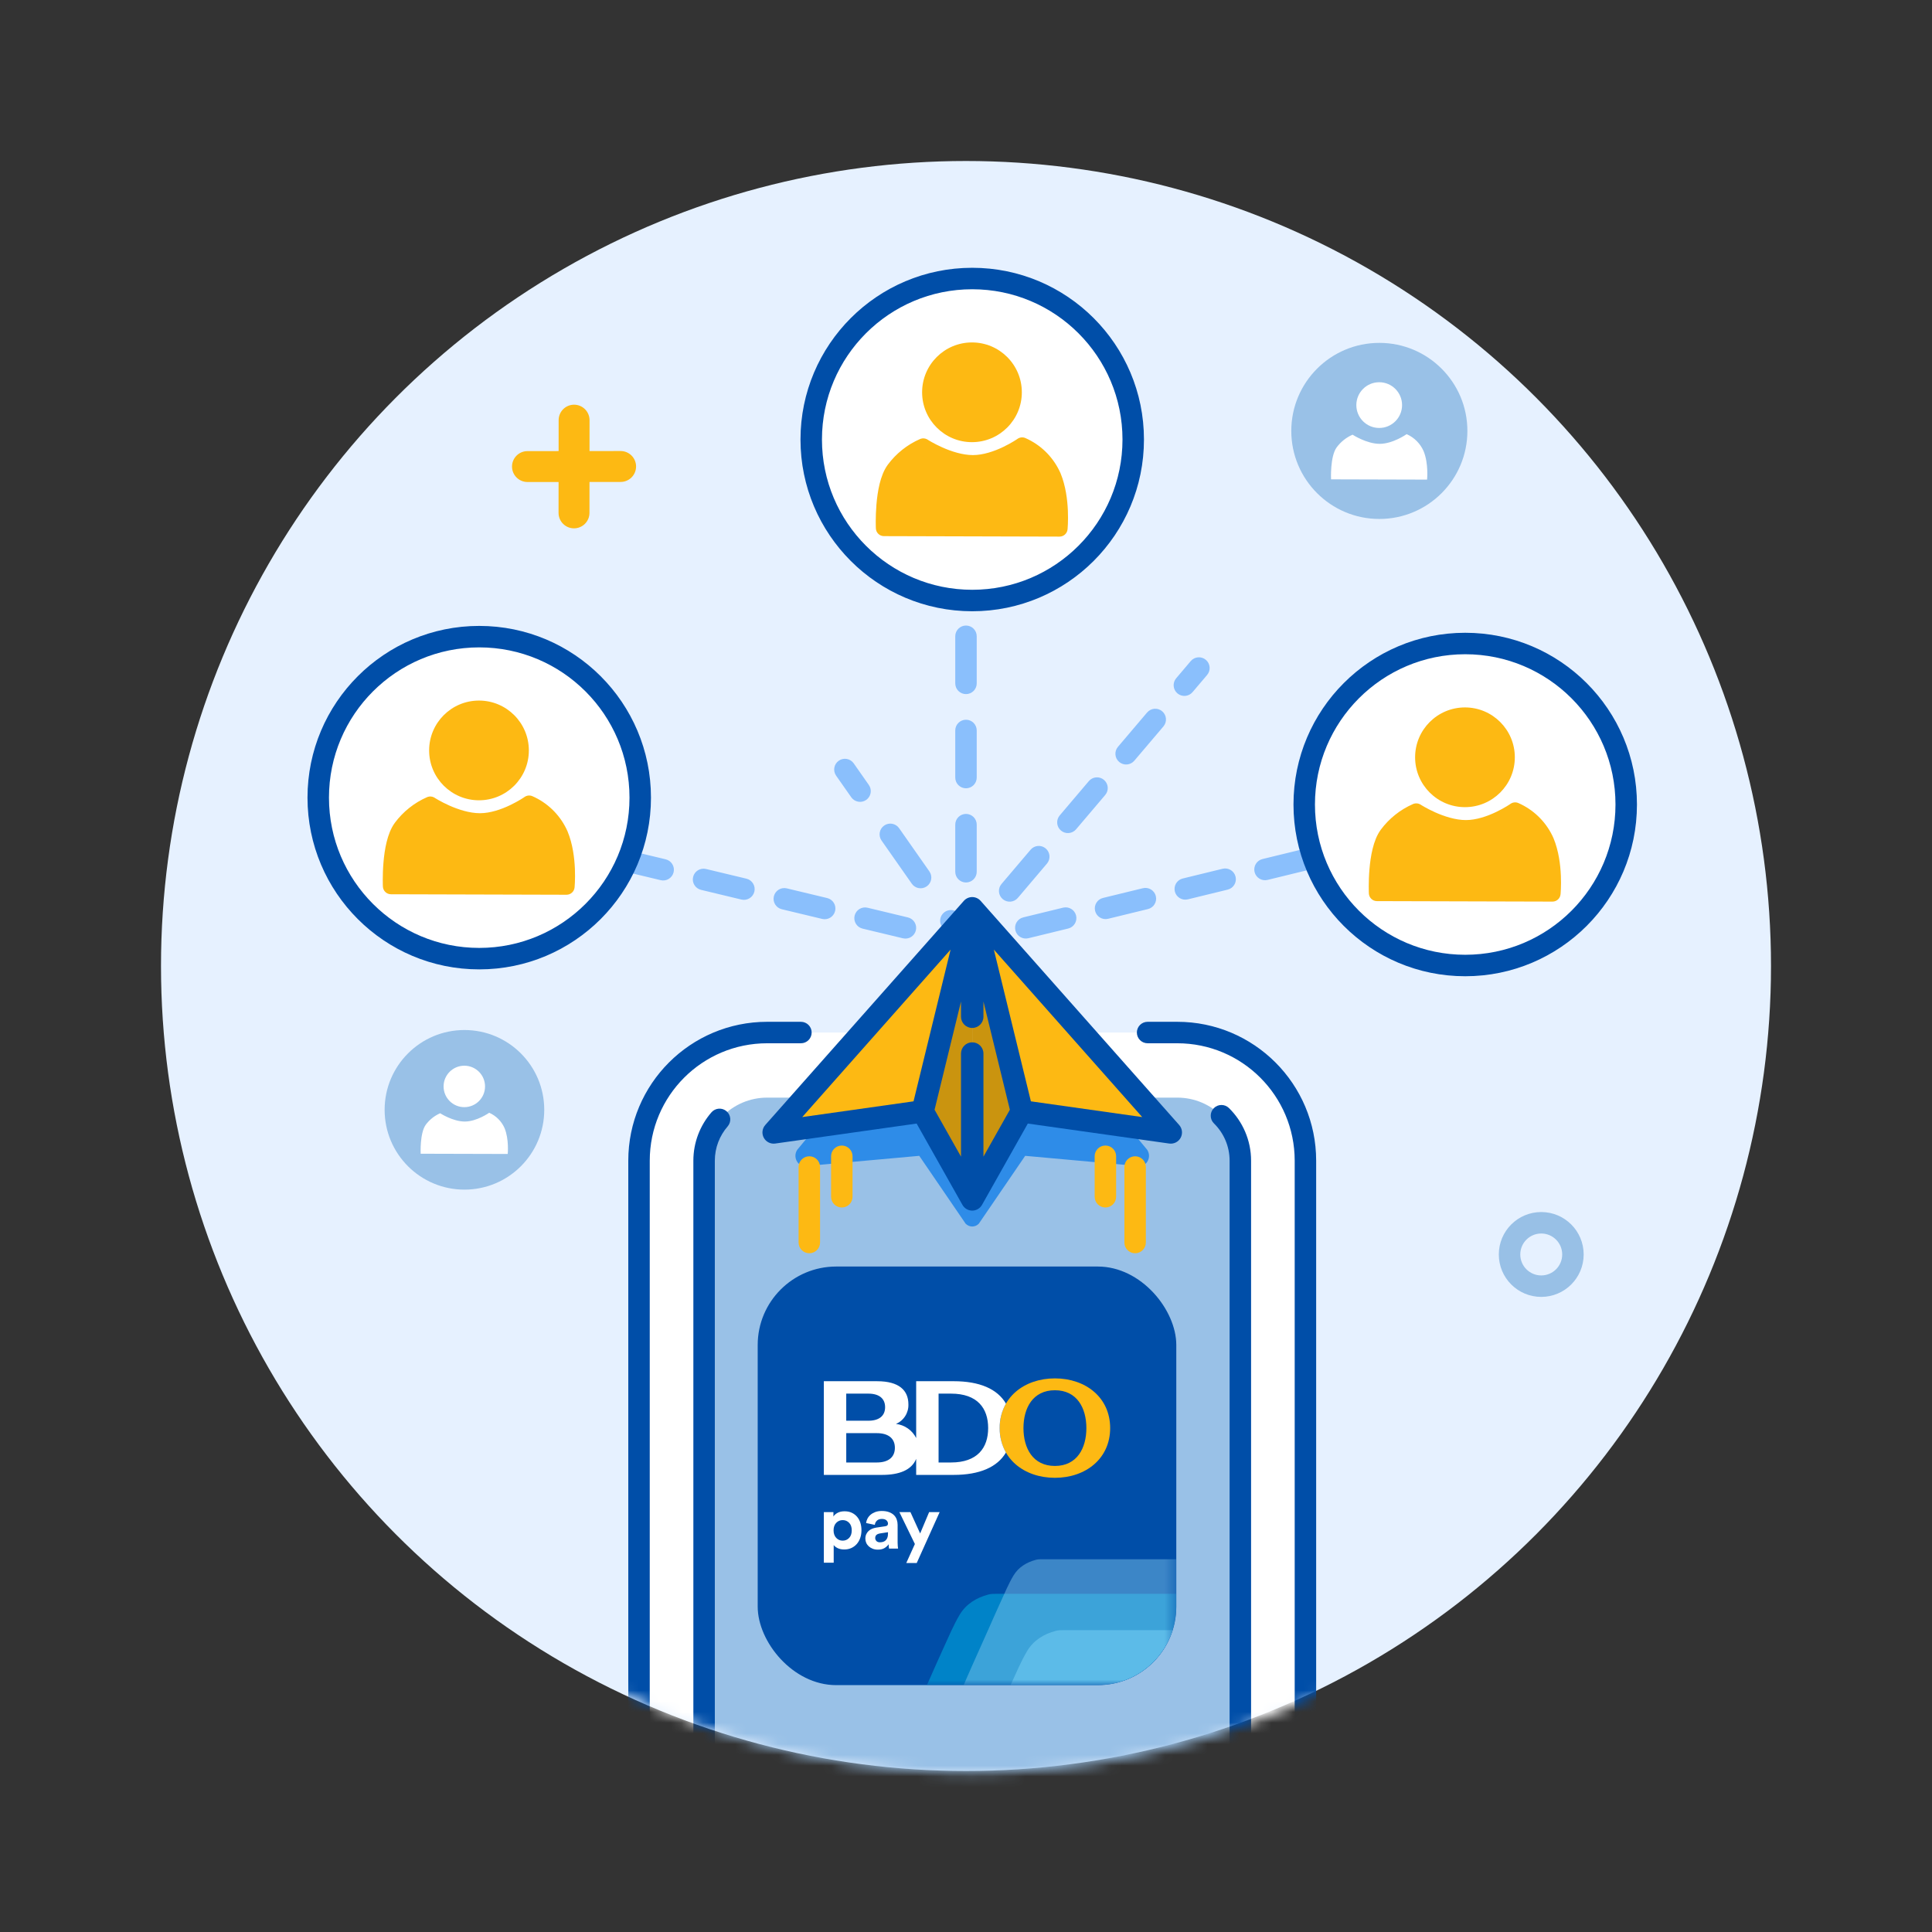 <svg width="180" height="180" viewBox="0 0 180 180" fill="none" xmlns="http://www.w3.org/2000/svg">
<rect x="0" y="0" width="180" height="180" fill="#333333" stroke="none"/>
<circle cx="90" cy="90" r="75" fill="#E6F1FF"/>
<mask id="mask0_6864_8983" style="mask-type:alpha" maskUnits="userSpaceOnUse" x="15" y="15" width="151" height="151">
<path d="M165.58 90.17C165.58 131.591 132.001 165.17 90.58 165.17C49.159 165.17 15.58 131.591 15.58 90.17C15.58 48.749 49.159 15.17 90.58 15.17C132.001 15.17 165.58 48.749 165.58 90.17Z" fill="#D9D9D9"/>
</mask>
<g mask="url(#mask0_6864_8983)">
<path d="M109.684 96.199H71.476C64.881 96.199 59.536 101.545 59.536 108.139V206.049C59.536 212.643 64.881 217.989 71.476 217.989H109.684C116.279 217.989 121.624 212.643 121.624 206.049V108.139C121.624 101.545 116.279 96.199 109.684 96.199Z" fill="white"/>
<path d="M58.536 206.049V108.14C58.536 100.993 64.329 95.199 71.476 95.199H74.621C75.174 95.2 75.621 95.647 75.621 96.199C75.621 96.751 75.174 97.199 74.621 97.199H71.476C65.434 97.199 60.536 102.098 60.536 108.14V206.049C60.536 212.091 65.434 216.989 71.476 216.989H109.684C115.726 216.989 120.624 212.091 120.624 206.049V108.14C120.624 102.098 115.726 97.199 109.684 97.199H106.919C106.367 97.199 105.919 96.751 105.919 96.199C105.919 95.647 106.367 95.199 106.919 95.199H109.684C116.831 95.199 122.624 100.993 122.624 108.14V206.049C122.624 213.196 116.831 218.989 109.684 218.989H71.476C64.329 218.989 58.536 213.196 58.536 206.049Z" fill="#004EA8"/>
<path d="M109.684 211.925H71.475C68.235 211.925 65.599 209.289 65.599 206.049V108.139C65.599 104.899 68.235 102.263 71.475 102.263H74.964V103.363C74.964 105.39 76.613 107.04 78.639 107.04H102.52C104.547 107.04 106.196 105.39 106.196 103.363V102.263H109.684C112.924 102.263 115.56 104.899 115.56 108.139V206.049C115.56 209.289 112.924 211.925 109.684 211.925Z" fill="#99C1E7"/>
<path d="M64.599 206.049V108.14C64.599 106.418 65.236 104.84 66.284 103.634C66.646 103.217 67.278 103.173 67.695 103.535C68.112 103.897 68.156 104.528 67.794 104.945C67.049 105.803 66.599 106.92 66.599 108.14V206.049L66.606 206.299C66.737 208.871 68.871 210.925 71.475 210.925H109.683C112.371 210.925 114.56 208.737 114.56 206.049V108.14C114.56 106.781 114.001 105.549 113.098 104.662C112.705 104.275 112.7 103.642 113.087 103.248C113.474 102.854 114.107 102.849 114.501 103.236C115.769 104.483 116.56 106.221 116.56 108.14V206.049C116.56 209.841 113.476 212.925 109.683 212.925H71.475C67.802 212.925 64.793 210.031 64.608 206.402L64.599 206.049Z" fill="#004EA8"/>
<path d="M94.162 100.976H82.222C81.562 100.976 81.028 101.51 81.028 102.169C81.028 102.829 81.562 103.363 82.222 103.363H94.162C94.821 103.363 95.356 102.829 95.356 102.169C95.356 101.51 94.821 100.976 94.162 100.976Z" fill="#99C1E7"/>
<path d="M100.131 102.169C100.131 101.51 99.596 100.976 98.937 100.976C98.278 100.976 97.743 101.51 97.743 102.169C97.743 102.829 98.278 103.363 98.937 103.363C99.596 103.363 100.131 102.829 100.131 102.169Z" fill="#99C1E7"/>
<path d="M145.547 116.876C145.547 115.797 144.672 114.923 143.594 114.923C142.515 114.923 141.641 115.797 141.641 116.876C141.641 117.955 142.515 118.829 143.594 118.829C144.672 118.829 145.547 117.955 145.547 116.876ZM147.547 116.876C147.547 119.059 145.777 120.829 143.594 120.829C141.41 120.829 139.641 119.059 139.641 116.876C139.641 114.693 141.41 112.923 143.594 112.923C145.777 112.923 147.547 114.693 147.547 116.876Z" fill="#98C0E6"/>
</g>
<mask id="mask1_6864_8983" style="mask-type:alpha" maskUnits="userSpaceOnUse" x="15" y="15" width="151" height="151">
<path d="M15.58 15.17H165.58V165.17H15.58V15.17Z" fill="#D9D9D9"/>
</mask>
<g mask="url(#mask1_6864_8983)">
<path d="M89.999 84.606C90.441 84.606 90.815 84.893 90.948 85.29C91.288 85.138 91.7 85.183 92.003 85.44C92.308 85.699 92.418 86.1 92.321 86.462C92.566 86.591 92.758 86.82 92.829 87.11C92.959 87.647 92.631 88.187 92.094 88.318L90.001 88.829L89.767 88.772L87.886 88.321C87.349 88.192 87.018 87.652 87.147 87.115C87.23 86.769 87.485 86.508 87.799 86.401L87.771 86.36C87.454 85.908 87.564 85.285 88.016 84.968C88.385 84.709 88.868 84.734 89.206 84.998C89.388 84.76 89.676 84.607 89.999 84.606ZM79.623 85.311C79.751 84.773 80.292 84.442 80.829 84.571L84.59 85.474C85.127 85.603 85.458 86.143 85.33 86.68C85.201 87.217 84.661 87.548 84.124 87.419L80.362 86.517C79.825 86.388 79.494 85.847 79.623 85.311ZM99.049 84.564C99.586 84.434 100.126 84.763 100.257 85.299C100.388 85.835 100.06 86.377 99.523 86.508L95.808 87.413C95.272 87.544 94.731 87.215 94.6 86.679C94.469 86.142 94.798 85.601 95.335 85.47L99.049 84.564ZM72.099 83.506C72.228 82.969 72.768 82.638 73.305 82.767L77.067 83.669C77.604 83.798 77.935 84.338 77.806 84.875C77.677 85.412 77.137 85.743 76.6 85.614L72.838 84.712C72.301 84.583 71.97 84.043 72.099 83.506ZM106.478 82.753C107.014 82.622 107.555 82.951 107.686 83.487C107.817 84.024 107.488 84.566 106.952 84.696L103.237 85.602C102.7 85.732 102.16 85.404 102.029 84.867C101.898 84.331 102.227 83.79 102.763 83.659L106.478 82.753ZM96.019 79.165C96.376 78.744 97.007 78.693 97.428 79.05C97.849 79.407 97.901 80.038 97.543 80.459L94.832 83.654C94.474 84.075 93.842 84.127 93.421 83.769C93.001 83.412 92.949 82.781 93.306 82.36L96.019 79.165ZM64.576 81.701C64.704 81.164 65.245 80.833 65.782 80.962L69.543 81.864C70.08 81.993 70.412 82.533 70.283 83.07C70.154 83.607 69.614 83.938 69.077 83.81L65.315 82.906C64.778 82.777 64.447 82.238 64.576 81.701ZM113.907 80.941C114.443 80.811 114.984 81.14 115.115 81.677C115.245 82.213 114.917 82.754 114.38 82.885L110.667 83.791C110.13 83.922 109.588 83.592 109.458 83.056C109.327 82.519 109.656 81.979 110.192 81.848L113.907 80.941ZM82.376 76.915C82.828 76.598 83.451 76.708 83.768 77.16L86.588 81.186C86.905 81.639 86.796 82.262 86.343 82.579C85.891 82.896 85.267 82.786 84.951 82.334L82.13 78.308C81.814 77.855 81.923 77.232 82.376 76.915ZM88.999 81.219V76.831C88.999 76.279 89.447 75.831 89.999 75.831C90.552 75.831 90.999 76.279 90.999 76.831V81.219C90.999 81.771 90.552 82.219 89.999 82.219C89.448 82.219 89 81.771 88.999 81.219ZM57.052 79.897C57.181 79.359 57.72 79.029 58.257 79.157L62.019 80.06C62.556 80.188 62.887 80.729 62.758 81.266C62.629 81.802 62.09 82.133 61.553 82.004L57.791 81.102C57.255 80.973 56.923 80.433 57.052 79.897ZM121.335 79.131C121.872 79 122.413 79.329 122.543 79.865C122.674 80.402 122.346 80.942 121.809 81.073L118.095 81.98C117.559 82.11 117.017 81.781 116.886 81.245C116.755 80.709 117.084 80.167 117.621 80.036L121.335 79.131ZM49.528 78.092C49.657 77.555 50.197 77.224 50.734 77.353L54.496 78.255C55.032 78.384 55.363 78.923 55.235 79.46C55.106 79.997 54.566 80.328 54.029 80.199L50.267 79.297C49.73 79.168 49.399 78.629 49.528 78.092ZM128.764 77.319C129.301 77.189 129.842 77.517 129.973 78.054C130.104 78.59 129.774 79.132 129.238 79.263L125.524 80.168C124.987 80.299 124.446 79.97 124.315 79.434C124.184 78.897 124.514 78.355 125.05 78.225L128.764 77.319ZM43.885 76.738C44.014 76.201 44.554 75.87 45.091 75.999L46.972 76.45C47.509 76.579 47.84 77.118 47.711 77.655C47.583 78.192 47.042 78.523 46.505 78.394L44.624 77.943C44.088 77.814 43.757 77.275 43.885 76.738ZM134.335 75.961C134.872 75.83 135.413 76.159 135.544 76.695C135.675 77.232 135.346 77.773 134.81 77.904L132.953 78.356C132.416 78.487 131.874 78.159 131.744 77.622C131.613 77.086 131.943 76.545 132.479 76.414L134.335 75.961ZM101.445 72.774C101.802 72.354 102.433 72.303 102.854 72.66C103.275 73.018 103.327 73.648 102.969 74.069L100.256 77.265C99.899 77.685 99.268 77.737 98.847 77.38C98.426 77.022 98.374 76.391 98.732 75.97L101.445 72.774ZM78.145 70.875C78.597 70.558 79.222 70.668 79.539 71.12L80.949 73.134C81.265 73.586 81.155 74.21 80.703 74.526C80.25 74.843 79.627 74.733 79.31 74.281L77.9 72.268C77.583 71.815 77.693 71.192 78.145 70.875ZM88.999 72.443V68.056C88.999 67.504 89.447 67.056 89.999 67.056C90.552 67.056 90.999 67.503 90.999 68.056V72.443C90.999 72.996 90.552 73.443 89.999 73.443C89.448 73.443 88.999 72.996 88.999 72.443ZM106.87 66.385C107.227 65.964 107.858 65.912 108.279 66.269C108.7 66.627 108.751 67.258 108.394 67.679L105.681 70.874C105.324 71.295 104.693 71.347 104.272 70.989C103.851 70.632 103.8 70.001 104.157 69.58L106.87 66.385ZM110.938 61.592C111.295 61.171 111.927 61.119 112.348 61.477C112.769 61.834 112.821 62.466 112.463 62.887L111.107 64.484C110.75 64.905 110.119 64.957 109.698 64.6C109.277 64.242 109.225 63.611 109.583 63.19L110.938 61.592ZM88.999 63.668V59.28C89 58.728 89.448 58.281 89.999 58.28C90.552 58.28 90.999 58.728 90.999 59.28V63.668C90.999 64.22 90.552 64.668 89.999 64.668C89.447 64.668 88.999 64.22 88.999 63.668ZM88.999 54.893V50.505C89 49.953 89.448 49.505 89.999 49.505C90.552 49.505 90.999 49.953 90.999 50.505V54.893C90.999 55.445 90.552 55.893 89.999 55.893C89.447 55.892 88.999 55.445 88.999 54.893ZM88.999 46.117V43.924C88.999 43.372 89.447 42.924 89.999 42.924C90.552 42.924 90.999 43.371 90.999 43.924V46.117C90.999 46.669 90.552 47.117 89.999 47.117C89.447 47.117 88.999 46.669 88.999 46.117Z" fill="#8ABFFC"/>
<path d="M105.58 40.949C105.58 32.665 98.864 25.949 90.58 25.949C82.295 25.949 75.58 32.665 75.58 40.949C75.58 49.233 82.295 55.949 90.58 55.949C98.864 55.949 105.58 49.233 105.58 40.949Z" fill="white"/>
<path d="M104.58 40.949C104.58 33.217 98.312 26.949 90.58 26.949C82.848 26.949 76.58 33.217 76.58 40.949C76.58 48.681 82.848 54.949 90.58 54.949C98.312 54.949 104.58 48.681 104.58 40.949ZM106.58 40.949C106.58 49.785 99.416 56.949 90.58 56.949C81.743 56.949 74.58 49.785 74.58 40.949C74.58 32.112 81.743 24.949 90.58 24.949C99.416 24.949 106.58 32.112 106.58 40.949Z" fill="#004EA8"/>
<path d="M90.557 40.446C92.708 40.446 94.452 38.701 94.452 36.55C94.452 34.398 92.708 32.654 90.557 32.654C88.405 32.654 86.661 34.398 86.661 36.55C86.661 38.701 88.405 40.446 90.557 40.446Z" fill="#FDB913"/>
<path d="M93.702 36.55C93.702 34.813 92.294 33.404 90.556 33.404C88.819 33.404 87.411 34.813 87.411 36.55C87.411 38.287 88.819 39.695 90.556 39.695C92.294 39.695 93.702 38.287 93.702 36.55ZM95.202 36.55C95.202 39.115 93.122 41.195 90.556 41.195C87.991 41.195 85.911 39.115 85.911 36.55C85.911 33.984 87.991 31.904 90.556 31.904C93.122 31.904 95.202 33.984 95.202 36.55Z" fill="#FDB913"/>
<path d="M82.352 49.2C82.352 49.2 82.169 45.304 83.315 43.745C84.013 42.804 84.945 42.061 86.019 41.591C86.019 41.591 88.402 43.149 90.648 43.149C92.894 43.149 95.231 41.499 95.231 41.499C96.522 42.066 97.552 43.097 98.118 44.387C98.989 46.495 98.714 49.245 98.714 49.245L82.352 49.2Z" fill="#FDB913"/>
<path d="M94.799 40.887C95.013 40.736 95.292 40.707 95.533 40.813C96.904 41.415 98.016 42.479 98.678 43.815L98.805 44.085L98.811 44.1C99.295 45.272 99.45 46.587 99.492 47.575C99.513 48.075 99.506 48.507 99.493 48.814C99.487 48.968 99.479 49.091 99.472 49.177C99.469 49.22 99.467 49.255 99.465 49.279C99.463 49.291 99.462 49.3 99.462 49.307C99.461 49.31 99.461 49.313 99.461 49.315V49.32C99.422 49.704 99.099 49.995 98.713 49.995L82.35 49.95C81.951 49.949 81.622 49.634 81.603 49.235V49.23C81.603 49.227 81.602 49.224 81.602 49.22C81.602 49.212 81.602 49.199 81.601 49.183C81.6 49.151 81.598 49.106 81.596 49.048C81.594 48.933 81.591 48.767 81.591 48.565C81.592 48.161 81.606 47.604 81.657 46.995C81.708 46.387 81.796 45.712 81.953 45.076C82.107 44.45 82.34 43.806 82.711 43.301L82.713 43.298C83.489 42.252 84.525 41.426 85.719 40.904L85.807 40.872C85.987 40.819 86.179 40.836 86.347 40.917L86.429 40.963C86.43 40.964 86.431 40.964 86.432 40.965C86.436 40.967 86.441 40.971 86.448 40.975C86.463 40.984 86.486 41 86.517 41.019C86.58 41.057 86.675 41.114 86.796 41.182C87.038 41.319 87.384 41.502 87.796 41.685C88.635 42.058 89.68 42.399 90.648 42.399C91.607 42.399 92.633 42.041 93.459 41.647C93.864 41.454 94.204 41.261 94.441 41.117C94.56 41.045 94.652 40.985 94.714 40.945C94.744 40.925 94.766 40.909 94.781 40.899C94.788 40.894 94.794 40.89 94.797 40.888L94.799 40.887ZM95.22 42.398C94.949 42.563 94.564 42.782 94.104 43.001C93.2 43.432 91.935 43.899 90.648 43.899C89.371 43.899 88.101 43.461 87.187 43.055C86.723 42.849 86.332 42.643 86.057 42.488C86.029 42.472 86.003 42.456 85.977 42.441C85.167 42.858 84.463 43.457 83.918 44.192C83.716 44.467 83.542 44.892 83.409 45.434C83.278 45.967 83.198 46.558 83.151 47.12C83.109 47.623 83.097 48.09 83.094 48.452L98 48.492C98.005 48.252 98.007 47.961 97.994 47.638C97.956 46.729 97.814 45.622 97.431 44.688C96.993 43.69 96.234 42.872 95.281 42.359C95.261 42.371 95.242 42.385 95.22 42.398Z" fill="#FDB913"/>
<path d="M151.511 74.954C151.511 66.67 144.795 59.954 136.511 59.954C128.226 59.954 121.511 66.67 121.511 74.954C121.511 83.238 128.226 89.954 136.511 89.954C144.795 89.954 151.511 83.238 151.511 74.954Z" fill="white"/>
<path d="M150.511 74.954C150.511 67.222 144.243 60.954 136.511 60.954C128.779 60.954 122.511 67.222 122.511 74.954C122.511 82.686 128.779 88.954 136.511 88.954C144.243 88.954 150.511 82.686 150.511 74.954ZM152.511 74.954C152.511 83.791 145.347 90.954 136.511 90.954C127.674 90.954 120.511 83.791 120.511 74.954C120.511 66.118 127.674 58.954 136.511 58.954C145.347 58.954 152.511 66.118 152.511 74.954Z" fill="#004EA8"/>
<path d="M136.488 74.451C138.639 74.451 140.383 72.707 140.383 70.555C140.383 68.403 138.639 66.659 136.488 66.659C134.336 66.659 132.592 68.403 132.592 70.555C132.592 72.707 134.336 74.451 136.488 74.451Z" fill="#FDB913"/>
<path d="M139.633 70.555C139.633 68.818 138.225 67.409 136.488 67.409C134.75 67.409 133.342 68.818 133.342 70.555C133.342 72.292 134.75 73.7 136.488 73.7C138.225 73.7 139.633 72.292 139.633 70.555ZM141.133 70.555C141.133 73.121 139.053 75.2 136.488 75.2C133.922 75.2 131.842 73.121 131.842 70.555C131.842 67.989 133.922 65.909 136.488 65.909C139.053 65.909 141.133 67.989 141.133 70.555Z" fill="#FDB913"/>
<path d="M128.283 83.205C128.283 83.205 128.1 79.309 129.246 77.751C129.944 76.809 130.877 76.067 131.95 75.597C131.95 75.597 134.334 77.154 136.579 77.154C138.825 77.154 141.163 75.505 141.163 75.505C142.453 76.071 143.483 77.102 144.049 78.392C144.921 80.5 144.645 83.25 144.645 83.25L128.283 83.205Z" fill="#FDB913"/>
<path d="M140.73 74.892C140.945 74.741 141.223 74.712 141.464 74.818C142.835 75.42 143.947 76.484 144.61 77.82L144.737 78.091L144.742 78.105C145.226 79.277 145.381 80.592 145.423 81.58C145.444 82.08 145.437 82.512 145.424 82.819C145.418 82.973 145.41 83.096 145.404 83.182C145.4 83.226 145.398 83.26 145.396 83.284C145.395 83.296 145.393 83.305 145.393 83.312C145.393 83.315 145.392 83.318 145.392 83.32V83.325C145.353 83.709 145.03 84.001 144.644 84L128.281 83.955C127.882 83.954 127.553 83.639 127.534 83.24V83.235C127.534 83.233 127.534 83.229 127.533 83.225C127.533 83.217 127.533 83.204 127.532 83.188C127.531 83.157 127.529 83.111 127.528 83.053C127.525 82.938 127.522 82.772 127.523 82.57C127.523 82.166 127.537 81.61 127.588 81C127.639 80.392 127.727 79.717 127.884 79.081C128.038 78.456 128.271 77.811 128.642 77.306L128.644 77.303C129.42 76.257 130.456 75.431 131.65 74.909L131.739 74.877C131.918 74.824 132.11 74.841 132.279 74.923L132.361 74.969C132.361 74.969 132.362 74.97 132.364 74.97C132.367 74.972 132.372 74.976 132.379 74.98C132.394 74.99 132.417 75.005 132.448 75.024C132.511 75.063 132.606 75.119 132.727 75.187C132.969 75.324 133.315 75.507 133.727 75.69C134.566 76.063 135.611 76.404 136.579 76.404C137.538 76.404 138.564 76.046 139.39 75.652C139.795 75.459 140.135 75.266 140.372 75.122C140.491 75.05 140.583 74.99 140.645 74.95C140.675 74.93 140.698 74.914 140.712 74.904C140.719 74.899 140.725 74.895 140.728 74.893L140.73 74.892ZM141.152 76.403C140.881 76.568 140.495 76.787 140.035 77.007C139.131 77.438 137.866 77.904 136.579 77.904C135.302 77.904 134.032 77.466 133.118 77.06C132.654 76.854 132.263 76.648 131.989 76.493C131.96 76.477 131.934 76.461 131.908 76.446C131.099 76.864 130.394 77.463 129.849 78.197C129.648 78.472 129.474 78.897 129.34 79.439C129.209 79.972 129.129 80.564 129.082 81.125C129.04 81.628 129.028 82.095 129.025 82.457L143.931 82.497C143.936 82.257 143.939 81.966 143.925 81.643C143.887 80.734 143.745 79.627 143.363 78.693C142.924 77.695 142.165 76.877 141.212 76.364C141.192 76.376 141.173 76.39 141.152 76.403Z" fill="#FDB913"/>
<path d="M59.649 74.315C59.649 66.031 52.934 59.315 44.649 59.315C36.365 59.315 29.649 66.031 29.649 74.315C29.649 82.599 36.365 89.315 44.649 89.315C52.934 89.315 59.649 82.599 59.649 74.315Z" fill="white"/>
<path d="M58.649 74.315C58.649 66.583 52.381 60.315 44.649 60.315C36.917 60.315 30.649 66.583 30.649 74.315C30.649 82.047 36.917 88.315 44.649 88.315C52.381 88.315 58.649 82.047 58.649 74.315ZM60.649 74.315C60.649 83.151 53.486 90.315 44.649 90.315C35.813 90.315 28.649 83.151 28.649 74.315C28.649 65.478 35.813 58.315 44.649 58.315C53.486 58.315 60.649 65.478 60.649 74.315Z" fill="#004EA8"/>
<path d="M44.626 73.811C46.778 73.811 48.522 72.067 48.522 69.916C48.522 67.764 46.778 66.02 44.626 66.02C42.475 66.02 40.731 67.764 40.731 69.916C40.731 72.067 42.475 73.811 44.626 73.811Z" fill="#FDB913"/>
<path d="M47.772 69.916C47.772 68.178 46.364 66.77 44.626 66.77C42.889 66.77 41.481 68.179 41.481 69.916C41.481 71.653 42.889 73.061 44.626 73.061C46.364 73.061 47.772 71.653 47.772 69.916ZM49.272 69.916C49.272 72.481 47.192 74.561 44.626 74.561C42.061 74.561 39.981 72.481 39.981 69.916C39.981 67.35 42.061 65.27 44.626 65.27C47.192 65.27 49.272 67.35 49.272 69.916Z" fill="#FDB913"/>
<path d="M36.422 82.566C36.422 82.566 36.239 78.67 37.385 77.111C38.083 76.17 39.015 75.427 40.089 74.957C40.089 74.957 42.472 76.515 44.718 76.515C46.963 76.515 49.301 74.865 49.301 74.865C50.591 75.432 51.622 76.463 52.188 77.753C53.059 79.861 52.784 82.611 52.784 82.611L36.422 82.566Z" fill="#FDB913"/>
<path d="M48.868 74.253C49.083 74.102 49.362 74.073 49.603 74.179C50.974 74.781 52.086 75.845 52.748 77.181L52.875 77.451L52.881 77.466C53.365 78.637 53.52 79.953 53.562 80.941C53.583 81.441 53.576 81.873 53.563 82.18C53.556 82.334 53.548 82.457 53.542 82.543C53.539 82.586 53.536 82.621 53.534 82.645C53.533 82.657 53.532 82.666 53.532 82.673C53.531 82.676 53.531 82.679 53.531 82.681V82.686C53.492 83.07 53.168 83.361 52.782 83.361L36.42 83.316C36.02 83.314 35.692 83 35.673 82.601V82.596C35.673 82.594 35.672 82.59 35.672 82.586C35.672 82.578 35.672 82.565 35.671 82.549C35.67 82.517 35.668 82.472 35.666 82.414C35.663 82.299 35.661 82.133 35.661 81.931C35.662 81.527 35.676 80.97 35.727 80.361C35.777 79.753 35.866 79.078 36.023 78.442C36.177 77.817 36.41 77.171 36.781 76.667L36.782 76.664C37.559 75.618 38.595 74.792 39.788 74.27L39.877 74.237C40.056 74.185 40.249 74.201 40.417 74.283L40.499 74.329C40.5 74.33 40.501 74.33 40.502 74.331C40.505 74.333 40.511 74.337 40.518 74.341C40.533 74.35 40.556 74.366 40.587 74.385C40.65 74.423 40.745 74.48 40.865 74.548C41.108 74.685 41.454 74.868 41.865 75.051C42.705 75.424 43.749 75.765 44.718 75.765C45.676 75.765 46.703 75.407 47.529 75.013C47.933 74.82 48.273 74.627 48.511 74.483C48.629 74.411 48.722 74.351 48.783 74.311C48.814 74.291 48.836 74.275 48.851 74.265C48.858 74.26 48.863 74.256 48.866 74.254L48.868 74.253ZM49.29 75.764C49.019 75.929 48.634 76.148 48.174 76.367C47.27 76.798 46.005 77.265 44.718 77.265C43.441 77.265 42.171 76.827 41.257 76.421C40.792 76.215 40.402 76.009 40.127 75.854C40.099 75.838 40.073 75.822 40.047 75.807C39.237 76.225 38.532 76.823 37.987 77.558C37.786 77.833 37.612 78.258 37.479 78.8C37.347 79.333 37.268 79.924 37.221 80.486C37.179 80.989 37.166 81.456 37.163 81.818L52.069 81.858C52.075 81.618 52.077 81.327 52.064 81.004C52.025 80.095 51.884 78.988 51.501 78.054C51.063 77.056 50.304 76.238 49.351 75.725C49.331 75.737 49.311 75.751 49.29 75.764Z" fill="#FDB913"/>
<path d="M136.713 40.147C136.713 35.617 133.04 31.945 128.51 31.945C123.98 31.945 120.307 35.617 120.307 40.147C120.307 44.678 123.98 48.35 128.51 48.35C133.04 48.35 136.713 44.678 136.713 40.147Z" fill="#99C1E7"/>
<path d="M128.497 39.872C129.674 39.872 130.627 38.918 130.627 37.742C130.627 36.565 129.674 35.612 128.497 35.612C127.321 35.612 126.367 36.565 126.367 37.742C126.367 38.918 127.321 39.872 128.497 39.872Z" fill="white"/>
<path d="M124.011 44.659C124.011 44.659 123.911 42.529 124.537 41.677C124.919 41.162 125.429 40.756 126.016 40.499C126.016 40.499 127.319 41.351 128.547 41.351C129.775 41.351 131.054 40.449 131.054 40.449C131.759 40.758 132.323 41.322 132.632 42.027C133.109 43.18 132.958 44.684 132.958 44.684L124.011 44.659Z" fill="white"/>
<path d="M50.706 103.4C50.706 99.294 47.377 95.965 43.271 95.965C39.164 95.965 35.835 99.294 35.835 103.4C35.835 107.507 39.164 110.835 43.271 110.835C47.377 110.835 50.706 107.507 50.706 103.4Z" fill="#99C1E7"/>
<path d="M43.259 103.151C44.325 103.151 45.19 102.286 45.19 101.22C45.19 100.153 44.325 99.289 43.259 99.289C42.193 99.289 41.328 100.153 41.328 101.22C41.328 102.286 42.193 103.151 43.259 103.151Z" fill="white"/>
<path d="M39.193 107.49C39.193 107.49 39.102 105.559 39.67 104.786C40.016 104.32 40.478 103.952 41.01 103.719C41.01 103.719 42.191 104.491 43.305 104.491C44.418 104.491 45.577 103.673 45.577 103.673C46.216 103.954 46.727 104.465 47.008 105.104C47.439 106.149 47.303 107.512 47.303 107.512L39.193 107.49Z" fill="white"/>
<g clip-path="url(#clip0_6864_8983)">
<g clip-path="url(#clip1_6864_8983)">
<rect width="39" height="39" transform="translate(70.593 118)" fill="#004EA8"/>
<mask id="mask2_6864_8983" style="mask-type:alpha" maskUnits="userSpaceOnUse" x="70" y="118" width="40" height="39">
<path d="M109.593 118H70.593V157H109.593V118Z" fill="#014EA8"/>
</mask>
<g mask="url(#mask2_6864_8983)">
<path d="M97.54 167.174C93.211 167.174 88.882 167.173 84.553 167.175C84.094 167.175 83.663 167.121 83.28 166.823C82.777 166.432 82.596 165.754 82.766 165.267C83.061 164.427 83.427 163.612 83.781 162.794C84.245 161.721 84.725 160.655 85.201 159.588C85.64 158.601 86.083 157.615 86.523 156.629C86.988 155.587 87.44 154.54 87.919 153.505C88.396 152.473 88.832 151.414 89.41 150.441C90.001 149.446 90.966 148.855 92.085 148.558C92.331 148.492 92.599 148.493 92.858 148.493C101.616 148.49 110.374 148.489 119.132 148.495C119.754 148.495 120.355 148.612 120.711 149.216C120.996 149.701 120.98 150.223 120.801 150.727C120.607 151.272 120.364 151.801 120.13 152.331C119.567 153.607 118.999 154.88 118.429 156.151C117.899 157.336 117.358 158.515 116.829 159.7C116.198 161.116 115.552 162.526 114.957 163.957C114.47 165.128 113.749 166.076 112.631 166.693C112.055 167.011 111.429 167.173 110.767 167.173C106.358 167.175 101.949 167.174 97.54 167.174H97.54Z" fill="#0083C8"/>
<path d="M103.825 170.557C99.496 170.557 95.167 170.556 90.838 170.559C90.379 170.559 89.947 170.504 89.565 170.207C89.062 169.815 88.881 169.137 89.051 168.65C89.345 167.81 89.712 166.995 90.065 166.177C90.529 165.104 91.01 164.038 91.485 162.971C91.924 161.984 92.368 160.998 92.808 160.012C93.273 158.97 93.724 157.923 94.203 156.888C94.68 155.856 95.117 154.797 95.695 153.824C96.286 152.829 97.25 152.238 98.37 151.941C98.616 151.875 98.884 151.876 99.142 151.876C107.9 151.873 116.659 151.872 125.417 151.878C126.039 151.879 126.64 151.995 126.995 152.599C127.281 153.084 127.265 153.606 127.086 154.11C126.892 154.655 126.648 155.184 126.414 155.714C125.851 156.99 125.284 158.263 124.714 159.535C124.183 160.719 123.642 161.898 123.114 163.083C122.483 164.499 121.836 165.909 121.241 167.34C120.755 168.511 120.033 169.459 118.916 170.076C118.34 170.394 117.714 170.556 117.052 170.556C112.643 170.558 108.233 170.557 103.824 170.557H103.825Z" fill="#3BAFE3"/>
<path opacity="0.45" d="M100.806 159.955C97.403 159.955 94 159.954 90.597 159.956C90.236 159.956 89.897 159.913 89.597 159.68C89.201 159.372 89.059 158.839 89.193 158.456C89.424 157.796 89.712 157.155 89.99 156.512C90.355 155.669 90.732 154.831 91.106 153.992C91.451 153.216 91.8 152.441 92.146 151.666C92.511 150.847 92.867 150.024 93.243 149.21C93.618 148.399 93.961 147.566 94.416 146.801C94.88 146.019 95.638 145.555 96.519 145.321C96.712 145.27 96.923 145.27 97.125 145.27C104.01 145.268 106.98 145.272 117.779 145.272C118.268 145.272 118.74 145.363 119.02 145.839C119.244 146.219 119.232 146.63 119.091 147.026C118.939 147.455 118.747 147.87 118.563 148.287C118.121 149.29 117.675 150.29 117.227 151.29C116.809 152.221 116.384 153.148 115.969 154.079C115.473 155.192 114.965 156.301 114.497 157.426C114.115 158.347 113.548 159.092 112.669 159.576C112.216 159.826 111.724 159.954 111.204 159.954C107.738 159.955 104.272 159.955 100.806 159.955V159.955Z" fill="#87CBED"/>
</g>
<path d="M85.728 142.869L86.565 140.879H87.545L85.41 145.621H84.436L85.238 143.852L83.793 140.879H84.823L85.728 142.869ZM78.692 140.803C78.95 140.803 79.162 140.848 79.355 140.938C79.549 141.028 79.713 141.152 79.849 141.311C79.985 141.469 80.088 141.656 80.157 141.87C80.226 142.084 80.26 142.319 80.26 142.572C80.26 142.826 80.222 143.068 80.146 143.287C80.07 143.506 79.961 143.696 79.821 143.854C79.68 144.013 79.511 144.138 79.313 144.228C79.115 144.318 78.895 144.361 78.656 144.361C78.417 144.361 78.22 144.321 78.051 144.24C77.883 144.16 77.757 144.062 77.674 143.946V145.592H76.755V140.879H77.648V141.293C77.726 141.159 77.855 141.044 78.035 140.947C78.214 140.851 78.433 140.803 78.692 140.803ZM82.15 140.775C82.417 140.775 82.645 140.811 82.835 140.883C83.023 140.954 83.176 141.049 83.293 141.166C83.411 141.283 83.496 141.421 83.549 141.578C83.602 141.735 83.629 141.899 83.629 142.068V143.741C83.629 143.834 83.633 143.931 83.643 144.035C83.653 144.139 83.662 144.22 83.671 144.28H82.829C82.82 144.235 82.812 144.171 82.804 144.091C82.798 144.01 82.793 143.938 82.793 143.873C82.706 144.007 82.58 144.123 82.416 144.225C82.253 144.326 82.044 144.377 81.79 144.377C81.611 144.377 81.449 144.349 81.304 144.291C81.159 144.233 81.036 144.157 80.934 144.062C80.833 143.968 80.755 143.86 80.703 143.737C80.65 143.615 80.623 143.487 80.623 143.354L80.627 143.242C80.637 143.135 80.662 143.037 80.702 142.949C80.755 142.832 80.827 142.729 80.919 142.642C81.012 142.554 81.12 142.485 81.242 142.434C81.364 142.383 81.497 142.347 81.639 142.323L82.475 142.199C82.572 142.185 82.638 142.156 82.675 142.112C82.712 142.069 82.731 142.018 82.731 141.958C82.731 141.838 82.684 141.734 82.589 141.646C82.495 141.559 82.35 141.515 82.157 141.515C81.963 141.515 81.799 141.571 81.691 141.682C81.582 141.792 81.521 141.921 81.507 142.068L80.692 141.896C80.706 141.762 80.747 141.628 80.816 141.494C80.885 141.36 80.979 141.24 81.099 141.135C81.219 141.029 81.367 140.943 81.541 140.876C81.717 140.809 81.919 140.775 82.15 140.775ZM81.963 142.87C81.844 142.889 81.744 142.932 81.664 142.998C81.583 143.065 81.541 143.165 81.541 143.299C81.542 143.4 81.579 143.491 81.653 143.572C81.727 143.653 81.837 143.693 81.985 143.693L81.984 143.692C82.081 143.692 82.174 143.679 82.264 143.654C82.354 143.629 82.433 143.585 82.502 143.523C82.572 143.461 82.626 143.38 82.668 143.281C82.71 143.182 82.731 143.056 82.731 142.904V142.753L81.963 142.87ZM78.512 141.625C78.392 141.625 78.281 141.647 78.18 141.69C78.079 141.734 77.989 141.797 77.911 141.878C77.832 141.958 77.771 142.057 77.727 142.175C77.683 142.292 77.662 142.427 77.662 142.579C77.662 142.731 77.683 142.866 77.727 142.983C77.771 143.101 77.832 143.201 77.911 143.284C77.989 143.367 78.079 143.43 78.18 143.474C78.281 143.517 78.392 143.539 78.512 143.539C78.747 143.539 78.947 143.455 79.11 143.287C79.273 143.119 79.355 142.883 79.355 142.579C79.355 142.275 79.273 142.04 79.11 141.874C78.947 141.708 78.747 141.625 78.512 141.625Z" fill="white"/>
<g clip-path="url(#clip2_6864_8983)">
<path d="M98.284 128.421C95.424 128.421 93.137 130.198 93.137 133.052C93.137 135.907 95.424 137.684 98.284 137.684C101.143 137.684 103.431 135.906 103.431 133.052C103.431 130.199 101.144 128.421 98.284 128.421ZM98.284 136.579C96.222 136.579 95.354 134.917 95.354 133.052C95.354 131.188 96.222 129.526 98.284 129.526C100.345 129.526 101.215 131.187 101.215 133.052C101.215 134.918 100.346 136.579 98.284 136.579Z" fill="#FDB913"/>
<path d="M88.844 128.684H85.358V133.979C85.178 133.621 84.912 133.313 84.583 133.084C84.255 132.854 83.874 132.709 83.476 132.663C83.83 132.512 84.13 132.257 84.336 131.932C84.543 131.608 84.647 131.228 84.634 130.843C84.634 129.538 83.768 128.685 81.722 128.685H81.72H76.755V137.413H82.172C83.782 137.413 84.929 136.967 85.358 135.919V137.413H88.843C91.272 137.413 92.921 136.689 93.721 135.329C93.329 134.634 93.128 133.848 93.138 133.051C93.127 132.252 93.329 131.465 93.723 130.77C92.923 129.406 91.273 128.684 88.844 128.684ZM78.842 129.841H80.9C81.956 129.841 82.463 130.338 82.463 131.105C82.463 131.871 81.956 132.366 80.9 132.366H78.842V129.841V129.841ZM81.682 136.256H78.843V133.523H81.681C82.825 133.523 83.374 134.058 83.374 134.889C83.374 135.721 82.825 136.256 81.682 136.256ZM88.6 136.256H87.445V129.841H88.6C91.069 129.841 92.064 131.207 92.064 133.048C92.064 134.889 91.07 136.256 88.6 136.256Z" fill="white"/>
</g>
</g>
</g>
<path fill-rule="evenodd" clip-rule="evenodd" d="M106.158 108.648C106.886 108.648 107.307 107.758 106.88 107.122L101.963 101.184H79.196L74.279 107.122C73.852 107.758 74.273 108.648 75.001 108.648L85.645 107.686L89.964 114.006C90.309 114.36 90.85 114.36 91.195 114.006L95.514 107.686L106.158 108.648Z" fill="#2E8CE8"/>
<path d="M90.58 111.745L95.2 104.544L90.58 84.754L90.58 111.745Z" fill="#CA940F"/>
<path d="M85.96 104.544L90.58 111.745L90.58 84.754L85.96 104.544Z" fill="#CA940F"/>
<path fill-rule="evenodd" clip-rule="evenodd" d="M72.08 105.507L90.58 84.623L85.96 103.545L72.08 105.507Z" fill="#FDB913"/>
<path d="M95.2 103.545L109.08 105.507L90.58 84.623L95.2 103.545Z" fill="#FDB913"/>
<path d="M90.58 83.578C90.879 83.578 91.164 83.707 91.362 83.931L109.862 104.814C110.152 105.142 110.207 105.616 110 106.001C109.793 106.387 109.367 106.602 108.934 106.541L95.76 104.679L91.49 112.258C91.305 112.586 90.957 112.79 90.58 112.79C90.203 112.79 89.855 112.586 89.67 112.258L85.399 104.679L72.227 106.541C71.793 106.602 71.367 106.387 71.16 106.001C70.953 105.616 71.008 105.142 71.298 104.814L89.798 83.931C89.996 83.707 90.281 83.578 90.58 83.578ZM74.743 104.075L85.112 102.609L88.564 88.473L74.743 104.075ZM96.047 102.609L106.416 104.075L92.595 88.473L96.047 102.609ZM89.535 94.727V93.306L87.072 103.392L89.535 107.762V98.156C89.535 97.579 90.003 97.111 90.58 97.111C91.157 97.111 91.625 97.579 91.625 98.156V107.762L94.087 103.392L91.625 93.306V94.727C91.625 95.303 91.157 95.772 90.58 95.772C90.003 95.772 89.535 95.303 89.535 94.727Z" fill="#004EA8"/>
<path d="M104.757 115.763L104.757 108.728C104.757 108.175 105.205 107.728 105.757 107.728C106.309 107.728 106.757 108.175 106.757 108.728L106.757 115.763C106.757 116.315 106.309 116.763 105.757 116.763C105.205 116.763 104.757 116.315 104.757 115.763Z" fill="#FDB913"/>
<path d="M74.403 115.763L74.403 108.728C74.403 108.175 74.851 107.728 75.403 107.728C75.956 107.728 76.403 108.175 76.403 108.728L76.403 115.763C76.403 116.315 75.956 116.763 75.403 116.763C74.851 116.763 74.403 116.315 74.403 115.763Z" fill="#FDB913"/>
<path d="M101.987 111.499L101.987 107.728C101.987 107.175 102.435 106.728 102.987 106.728C103.54 106.728 103.987 107.175 103.987 107.728L103.987 111.499C103.987 112.052 103.54 112.499 102.987 112.499C102.435 112.499 101.987 112.052 101.987 111.499Z" fill="#FDB913"/>
<path d="M77.43 111.499L77.43 107.728C77.43 107.175 77.877 106.728 78.43 106.728C78.982 106.728 79.43 107.175 79.43 107.728L79.43 111.499C79.43 112.052 78.982 112.499 78.43 112.499C77.877 112.499 77.43 112.052 77.43 111.499Z" fill="#FDB913"/>
<path d="M57.82 42.021C58.616 42.02 59.261 42.665 59.262 43.46C59.262 44.256 58.618 44.901 57.823 44.902L49.145 44.909C48.349 44.909 47.704 44.264 47.703 43.469C47.703 42.674 48.347 42.029 49.143 42.029L57.82 42.021Z" fill="#FDB913"/>
<path d="M53.487 37.704C54.282 37.705 54.927 38.351 54.927 39.146L54.92 47.786C54.919 48.581 54.273 49.225 53.478 49.225C52.683 49.224 52.038 48.579 52.039 47.783L52.047 39.144C52.047 38.349 52.692 37.704 53.487 37.704Z" fill="#FDB913"/>
</g>
<defs>
<clipPath id="clip0_6864_8983">
<rect x="70.593" y="118" width="39" height="39" rx="7.312" fill="white"/>
</clipPath>
<clipPath id="clip1_6864_8983">
<rect width="39" height="39" fill="white" transform="translate(70.593 118)"/>
</clipPath>
<clipPath id="clip2_6864_8983">
<rect width="26.676" height="9.263" fill="white" transform="translate(76.755 128.421)"/>
</clipPath>
</defs>
</svg>
